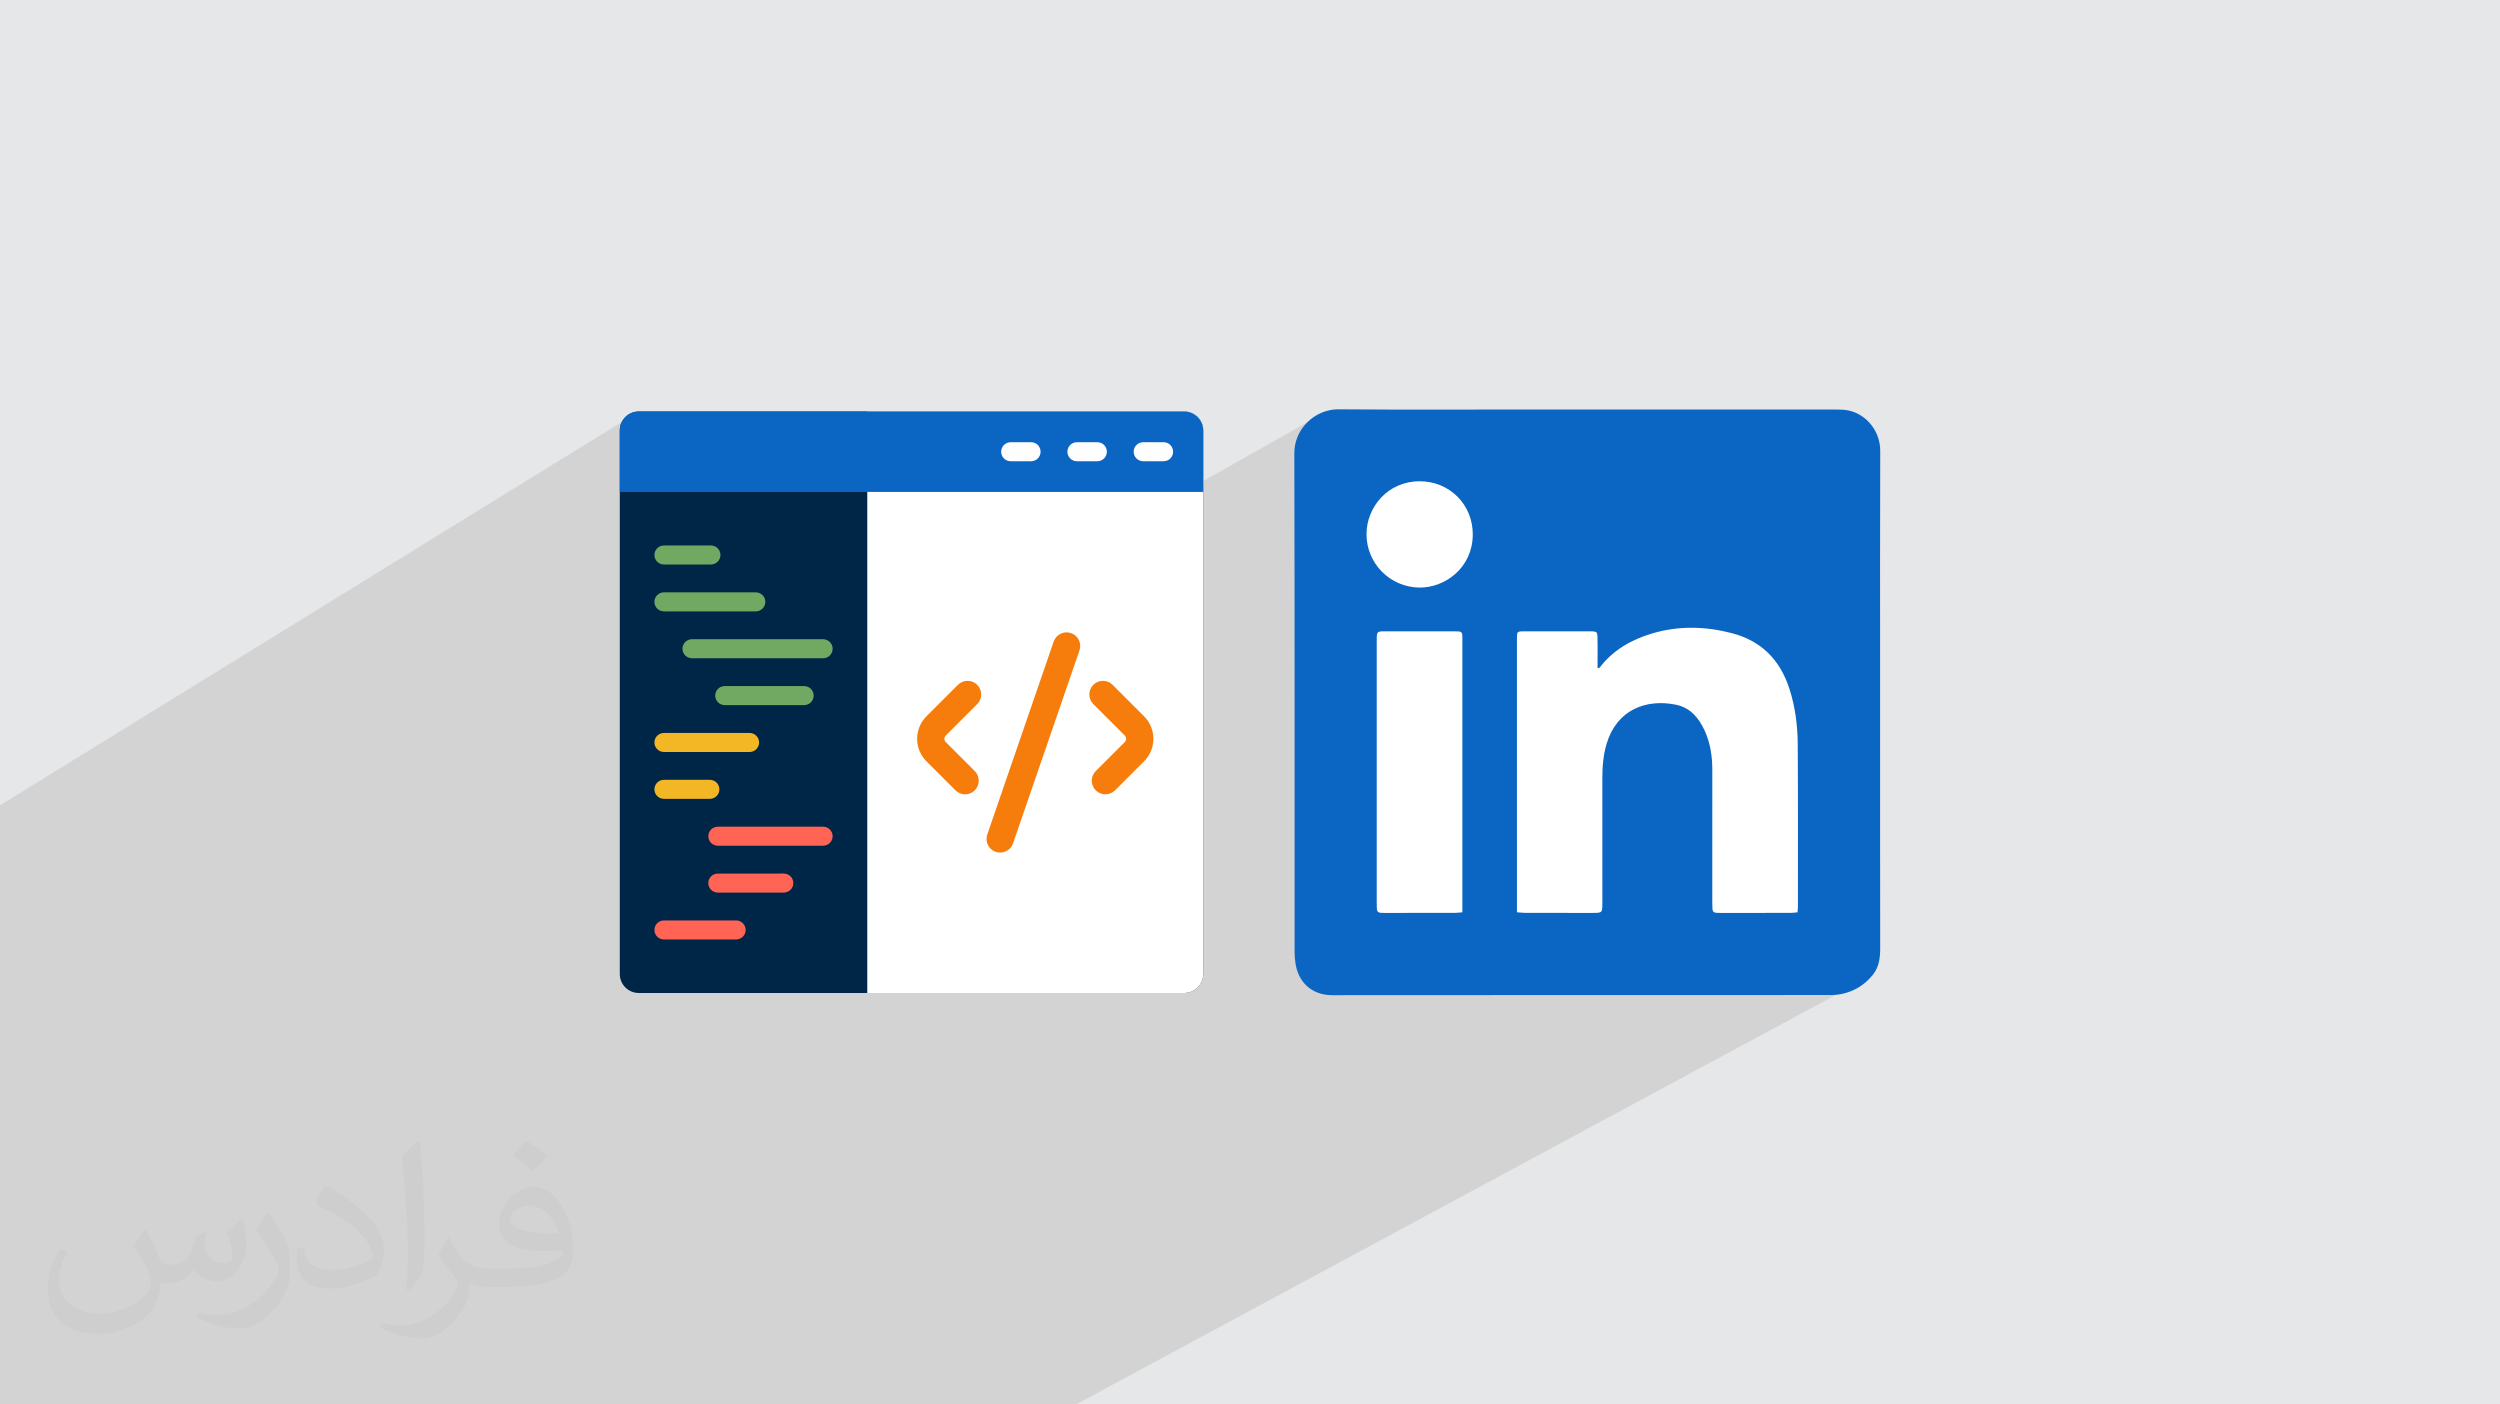 <?xml version="1.0" encoding="UTF-8"?>
<!DOCTYPE svg PUBLIC "-//W3C//DTD SVG 1.0//EN" "http://www.w3.org/TR/2001/REC-SVG-20010904/DTD/svg10.dtd">
<!-- Creator: CorelDRAW -->
<svg xmlns="http://www.w3.org/2000/svg" xml:space="preserve" width="94.192mm" height="52.917mm" version="1.0" style="shape-rendering:geometricPrecision; text-rendering:geometricPrecision; image-rendering:optimizeQuality; fill-rule:evenodd; clip-rule:evenodd"
viewBox="0 0 9404.92 5283.66"
 xmlns:xlink="http://www.w3.org/1999/xlink"
 xmlns:xodm="http://www.corel.com/coreldraw/odm/2003">
 <defs>
  <style type="text/css">
   <![CDATA[
    .fil7 {fill:none}
    .fil8 {fill:#FEFEFE}
    .fil5 {fill:#002647}
    .fil6 {fill:#0A66C2}
    .fil9 {fill:#72A962}
    .fil10 {fill:#F3B725}
    .fil12 {fill:#F67C0B}
    .fil11 {fill:#FF6455}
    .fil2 {fill:white}
    .fil4 {fill:#0A66C2;fill-rule:nonzero}
    .fil3 {fill:#373435;fill-opacity:0.031}
    .fil1 {fill:#2B2A29;fill-opacity:0.102}
    .fil0 {fill:#E6E7E8}
   ]]>
  </style>
 </defs>
 <g id="Layer_x0020_1">
  <polygon class="fil0" points="-0,0 9404.92,0 9404.92,5283.66 -0,5283.66 "/>
  <polygon class="fil1" points="6289.07,2884.04 7044.66,3668.3 4047.31,5283.66 -0,5283.66 -0,3029.52 2403.16,1548.06 3043.2,2647.78 4918.16,1588.51 "/>
  <rect class="fil2" x="5024.63" y="1678.86" width="1811.9" height="1924.33"/>
  <path class="fil3" d="M548.54 4627.69c17.95,27.21 29.6,53.36 40.96,82.43 8.45,16.91 12.93,48.09 52.57,48.09 11.61,0 28.28,-3.42 43.06,-11.61 16.63,-8.73 29.32,-21.94 35.94,-42l15.85 -53.36 38.57 -19.02 2.64 2.64c-5.27,20.09 -6.59,39.36 -6.59,54.43 0,44.63 38.57,61.56 69.22,61.56 17.95,0 34.09,-8.73 34.09,-25.11 0,-21.13 -8.98,-57.06 -20.62,-89.29 17.95,-17.95 35.94,-35.94 56.53,-50.47l3.17 1.6c8.98,38.04 14,75.56 14,100.66 0,24.57 -10.83,51.79 -19.81,69.49 -18.49,34.87 -51.25,62.62 -90.87,62.62 -30.1,0 -63.65,-15.07 -86.66,-43.06l-1.32 0c-21.66,26.96 -55.22,51.25 -108.86,51.25l-16.63 0c-2.64,35.41 -10.29,60.49 -21.94,82.95 -31.95,62.34 -126.81,106.47 -216.1,106.47 -124.17,0 -186.51,-71.59 -186.51,-166.96 0,-58.91 19.27,-113.6 48.88,-152.42l24.29 10.04c-18.49,35.41 -30.91,68.68 -30.91,101.45 0,89.29 72.66,131.83 156.4,131.83 77.68,0 173.83,-49.41 191.28,-106.72 -6.59,-62.62 -30.1,-91.93 -66.04,-148.99 10.83,-19.02 24.83,-38.04 42.28,-58.38l3.17 0 0 0 0 0 -0.02 -0.09zm1432.13 -336.04c26.15,16.39 51.79,35.66 76.87,57.85 -14,19.81 -31.45,37.79 -53.11,53.64 -25.11,-20.34 -50.19,-37.79 -75.84,-56.27 17.42,-19.55 34.62,-38.29 52.04,-55.22l0 0 0 0 0 0 0 0 0 0 0.03 0zm13.47 244.11c-42.28,0 -76.87,27.75 -76.87,48.34 0,44.13 84.53,57.85 185.72,57.31 -12.68,-51.79 -57.06,-105.68 -108.86,-105.68l0.01 0.03zm-94.86 236.19c54.96,0 103.04,-1.6 139.74,-10.83 40.96,-10.29 75.56,-30.91 75.56,-45.17 0,-3.7 0,-8.19 -1.32,-11.89 -22.98,2.11 -49.41,2.11 -72.38,2.11 -74.49,0 -131.55,-16.91 -154.02,-58.66 -5.55,-11.61 -9.51,-24.57 -9.51,-39.36 0,-40.43 17.42,-79.79 48.09,-107 25.61,-22.45 53.89,-36.44 82.67,-36.44 52.04,0 93.51,41.75 122.57,107.54 15.85,35.94 26.68,77.4 26.68,129.72 0,34.87 -9.51,64.19 -31.17,85.85 -40.43,39.11 -114.92,53.89 -229.04,53.89l-51.79 0 0 0 -13.47 0c-28.28,0 -48.62,-5.02 -64.72,-17.42l-2.64 0c0.79,6.59 1.32,12.93 1.32,19.02 0,25.61 -8.45,58.38 -25.61,84.53 -50.72,75.3 -105.68,108.04 -153.24,108.04 -48.09,0 -107,-18.49 -160.11,-42.54l9.51 -18.49c17.17,7.13 40.96,11.89 73.7,11.89 85.85,0 198.66,-82.43 212.66,-163 -3.17,-6.59 -8.98,-15.32 -17.17,-24.57 -25.11,-29.85 -40.96,-54.68 -55.75,-80.83 12.68,-25.11 24.29,-45.17 35.13,-63.4l4.49 -0.53c36.72,74.77 69.99,117.55 144.23,117.55l11.61 0 0 0 53.89 0 0 0 0 0 0 0 0 0 0 0 0.09 0.01zm-371.98 79c6.34,-34.34 6.87,-72.91 6.87,-108.86l0 -53.36c0,-99.6 -12.68,-244.36 -22.98,-338.68 17.95,-19.27 43.06,-42 62.87,-57.31l5.81 1.6c13.47,118.62 16.63,256 16.63,383.06 0,33.3 -1.32,65.79 -4.49,89.55 -1.85,30.1 -19.27,52.83 -56.53,87.7l-8.19 -3.7zm-382.8 -157.19c1.85,46.77 24.83,83.49 105.15,83.49 49.93,0 92.19,-12.93 138.96,-35.13 8.45,-3.7 12.93,-8.73 12.93,-12.93 0,-29.32 -22.45,-68.15 -60.23,-103.55 -36.72,-33.3 -85.34,-62.62 -130.76,-82.18 -15.6,-6.59 -20.62,-13.47 -20.62,-20.09 0,-13.47 17.95,-41.75 32.77,-62.09l5.02 -0.53c52.04,27.21 110.17,67.64 153.24,112.53 39.11,41.47 63.4,83.49 63.4,129.19 0,33.81 -10.29,65.51 -26.96,95.11 -57.06,28.79 -117.83,50.72 -178.06,50.72 -73.17,0 -123.1,-34.34 -123.1,-114.92 0,-8.73 0,-22.19 3.17,-39.64l25.11 0 0 0 0 0 0 0 0 0 0 0 -0.02 0zm-132.37 -132.9l45.45 73.45c16.63,27.21 32.23,56.81 32.23,103.55l0 59.7c0,48.34 -30.91,100.13 -80.83,151.38 -39.11,34.62 -73.7,49.41 -105.68,49.41 -47.55,0 -101.98,-14.79 -164.85,-41.75l7.13 -18.49c19.81,5.27 42.79,9.77 71.06,9.77 90.36,-0.53 182.8,-66.57 225.08,-147.15 5.02,-9.26 6.87,-17.95 6.87,-24.04 0,-9.26 -5.02,-19.55 -8.98,-28.79 -22.98,-43.31 -48.62,-82.95 -76.87,-119.68 14.79,-23.25 29.6,-45.7 45.7,-67.9l3.7 0.53 0 0 0 0 0 0 0 0 0 0 -0.02 0.01z"/>
  <g id="_1873227626992">
   <path class="fil4" d="M7072.91 2639.95c0,308.64 -0.26,617.27 0.29,925.94 0.07,37.37 -3.87,72.34 -28.54,102.4 -29.51,35.97 -66.72,59.62 -111.92,69.99 -14.91,3.41 -30.57,4.97 -45.91,4.97 -625,0.22 -1250.02,-0.07 -1875.03,0.54 -82.44,0.06 -127.2,-54.59 -137.49,-115.2 -2.58,-15.13 -4.1,-30.65 -4.1,-46.03 -0.19,-625.78 0.59,-1251.57 -1.01,-1877.37 -0.23,-94.65 80.17,-166 165.92,-165.35 250.6,1.94 501.23,0.68 751.83,0.68 372.85,0 745.7,-0.06 1118.5,0.13 16.19,0 32.71,0.29 48.44,3.51 67.67,14.08 119.71,78.32 119.45,151.25 -1.07,280.03 -0.42,560.02 -0.42,840.04 0,34.81 0,69.6 0,104.4l0 0.08 0 0zm-310.66 792.13l0 0c0.65,-9.11 1.45,-15.21 1.45,-21.28 -0.03,-203.42 0.61,-406.83 -0.67,-610.26 -0.46,-71.21 -9.4,-141.77 -31.57,-210.08 -35.16,-108.27 -105.76,-180.01 -216.82,-208.7 -99.05,-25.6 -198.68,-28.38 -297.66,0.78 -78.84,23.23 -147.96,62.18 -199.02,128.78 -1.04,1.32 -3.71,1.43 -7.95,2.87 0,-15.37 0.04,-29.16 0,-42.97 -0.07,-25.52 0.35,-51.03 -0.39,-76.56 -0.48,-16.28 -3.4,-18.47 -19.26,-19.57 -3.1,-0.23 -6.21,-0.12 -9.27,-0.12 -81.97,0 -163.97,-0.07 -245.97,0.03 -28.28,0.04 -28.28,0.23 -28.45,28.52 0,0.77 -0.06,1.55 -0.06,2.32 0.03,332.47 0.06,664.87 0.06,997.34 0,9.01 0,17.99 0,28.76 12.97,0.98 22.83,2.26 32.65,2.3 83.51,0.15 167.06,0.12 250.57,0.1 38.06,0 38.13,-0.03 38.13,-38.13 0.04,-155.44 0.1,-310.93 -0.07,-466.37 -0.04,-45 3.24,-89.49 16.41,-132.91 38.63,-127.35 148.37,-168.64 260.52,-145.82 53.66,10.92 86.08,49.53 107.87,97.14 21.6,47.13 29.02,97.34 28.93,148.99 -0.25,166.29 -0.1,332.58 -0.06,498.83 0,7.72 0.16,15.47 0.46,23.21 0.32,9.2 5.15,14.21 14.46,14.63 4.66,0.23 9.27,0.42 13.92,0.42 88.18,0.04 176.32,0.05 264.5,-0.06 8.32,0 16.61,-1.26 27.26,-2.14l0.04 -0.03zm-1260.96 -0.1l0 0c0,-12.07 0,-21.22 0,-30.37 0,-330.97 0,-661.95 0,-992.92 0,-6.16 -0.23,-12.36 -0.13,-18.56 0.13,-9.55 -4.8,-14.23 -13.99,-14.75 -6.15,-0.36 -12.36,-0.38 -18.52,-0.38 -85.07,-0.04 -170.14,-0.04 -255.2,0 -34.13,0 -34.26,0.06 -34.26,35.13 -0.04,330.2 0,660.39 0,990.58 0,6.2 0.19,12.37 0.42,18.54 0.36,9.2 5.14,14.23 14.46,14.65 4.62,0.23 9.28,0.42 13.93,0.42 88.17,0.04 176.29,0.06 264.47,-0.07 8.33,0 16.66,-1.25 28.83,-2.22l0 -0.05zm-360.49 -1422.75l0 0c-0.22,110.95 89.27,200.45 199.91,201.13 95.43,0.62 198.96,-74.16 199.81,-198.86 0.76,-112.58 -86.72,-201.07 -199.81,-201.01 -120.84,0.07 -199.81,98.43 -199.91,198.74z"/>
   <path class="fil5" d="M4526.58 1619.64c0,-39.53 -32.04,-71.58 -71.58,-71.58 -331.99,0 -1719.84,0 -2051.83,0 -39.53,0 -71.58,32.04 -71.58,71.58l0 2044.38c0,39.54 32.04,71.58 71.58,71.58l2051.84 0c39.53,0 71.58,-32.03 71.58,-71.58 0,-331.22 0,-1713.16 0,-2044.38l-0.01 0z"/>
   <path class="fil2" d="M3262.66 1548.06l0 2187.54 1192.34 0.01c39.53,0 71.58,-32.03 71.58,-71.58 0,-331.22 0,-1713.16 0,-2044.38 0,-39.53 -32.04,-71.58 -71.58,-71.58l-1192.34 0z"/>
   <path class="fil6" d="M2331.6 1850.69l2194.98 0 0 -231.05c0,-39.53 -32.04,-71.58 -71.58,-71.58 -331.99,0 -1719.84,0 -2051.83,0 -39.53,0 -71.58,32.04 -71.58,71.58l0.02 231.05z"/>
   <line class="fil7" x1="2331.6" y1="1850.69" x2="4526.58" y2= "1850.69" />
   <path class="fil8" d="M4377.44 1663.59l-76.82 0c-19.76,0 -35.79,16.04 -35.79,35.79 0,19.76 16.03,35.8 35.79,35.8l76.82 -0.01c19.75,0 35.79,-16.04 35.79,-35.8 0,-19.75 -16.04,-35.79 -35.79,-35.79l0 0.01z"/>
   <path class="fil8" d="M4128.17 1663.59l-76.82 0c-19.76,0 -35.8,16.04 -35.8,35.79 0,19.76 16.04,35.8 35.8,35.8l76.82 -0.01c19.76,0 35.8,-16.04 35.8,-35.8 0,-19.75 -16.04,-35.79 -35.8,-35.79l0 0.01z"/>
   <path class="fil8" d="M3878.9 1663.59l-76.8 0c-19.76,0 -35.79,16.04 -35.79,35.79 0,19.76 16.03,35.8 35.79,35.8l76.8 -0.01c19.75,0 35.79,-16.04 35.79,-35.8 0,-19.75 -16.04,-35.79 -35.79,-35.79l0 0.01z"/>
   <path class="fil9" d="M2497.68 2123.64l176.86 0c19.73,0 35.79,-16.03 35.79,-35.79 0,-19.76 -16.06,-35.79 -35.79,-35.79l-176.86 0.01c-19.76,0 -35.8,16.03 -35.8,35.79 0,19.76 16.04,35.79 35.8,35.79l0 -0.01z"/>
   <path class="fil9" d="M2497.68 2299.97l345.66 0c19.76,0 35.8,-16.04 35.8,-35.8 0,-19.75 -16.04,-35.79 -35.8,-35.79l-345.66 0c-19.76,0 -35.8,16.04 -35.8,35.79 0,19.76 16.04,35.8 35.8,35.8z"/>
   <path class="fil9" d="M2603.16 2476.28l493.41 0c19.76,0 35.8,-16.03 35.8,-35.79 0,-19.73 -16.04,-35.8 -35.8,-35.8l-493.41 0c-19.76,0 -35.79,16.07 -35.79,35.8 0,19.76 16.03,35.79 35.79,35.79z"/>
   <path class="fil9" d="M2726.38 2652.61l298.86 0c19.75,0 35.79,-16.03 35.79,-35.79 0,-19.76 -16.04,-35.79 -35.79,-35.79l-298.86 0c-19.76,0 -35.79,16.03 -35.79,35.79 0,19.76 16.03,35.79 35.79,35.79z"/>
   <path class="fil10" d="M2497.68 2828.94l322.26 0c19.75,0 35.79,-16.04 35.79,-35.8 0,-19.75 -16.04,-35.79 -35.79,-35.79l-322.26 0c-19.76,0 -35.8,16.04 -35.8,35.79 0,19.76 16.04,35.8 35.8,35.8z"/>
   <path class="fil10" d="M2497.68 3005.24l172.83 0c19.76,0 35.8,-16.03 35.8,-35.79 0,-19.76 -16.04,-35.8 -35.8,-35.8l-172.83 0.01c-19.76,0 -35.8,16.04 -35.8,35.8 0,19.76 16.04,35.79 35.8,35.79l0 -0.01z"/>
   <path class="fil11" d="M2700.43 3181.56l396.14 0c19.76,0 35.8,-16.04 35.8,-35.8 0,-19.75 -16.04,-35.79 -35.8,-35.79l-396.14 0.01c-19.76,0 -35.8,16.04 -35.8,35.79 0,19.76 16.04,35.8 35.8,35.8l0 -0.01z"/>
   <path class="fil11" d="M2700.43 3357.9l248.22 0c19.75,0 35.79,-16.07 35.79,-35.79 0,-19.76 -16.04,-35.8 -35.79,-35.8l-248.22 0.01c-19.76,0 -35.8,16.04 -35.8,35.79 0,19.73 16.04,35.8 35.8,35.8l0 -0.01z"/>
   <path class="fil11" d="M2497.68 3534.21l271.63 0c19.76,0 35.79,-16.03 35.79,-35.79 0,-19.76 -16.03,-35.8 -35.79,-35.8l-271.63 0.01c-19.76,0 -35.8,16.04 -35.8,35.8 0,19.75 16.04,35.79 35.8,35.79l0 -0.01z"/>
   <path class="fil12" d="M3603.73 2576.28c0,0 -69.22,69.25 -118.5,118.5 -22.43,22.43 -35.04,52.87 -35.04,84.58 0,31.71 12.61,62.14 35.04,84.58 46.35,46.35 109.29,109.27 109.29,109.27 20,20.02 52.46,20.02 72.5,0 20,-20 20,-52.5 0,-72.49l-109.29 -109.27c-3.19,-3.22 -4.99,-7.56 -4.99,-12.1 0,-4.55 1.81,-8.89 4.99,-12.11l118.49 -118.49c20.02,-20 20.02,-52.5 0,-72.49 -20,-20 -52.46,-20 -72.49,0l0 0.02z"/>
   <path class="fil12" d="M4112.98 2648.78l118.5 118.49c3.22,3.22 5.02,7.56 5.02,12.1 0,4.55 -1.81,8.89 -5.02,12.11l-109.27 109.26c-20.02,20 -20.02,52.5 0,72.5 20,20.02 52.5,20.02 72.5,0 0,0 62.95,-62.92 109.29,-109.27 22.43,-22.46 35.04,-52.87 35.04,-84.58 0,-31.72 -12.61,-62.18 -35.04,-84.59 -49.29,-49.26 -118.5,-118.49 -118.5,-118.49 -20.02,-20 -52.49,-20 -72.52,0 -19.99,19.99 -19.99,52.5 0,72.49l0 -0.02z"/>
   <path class="fil12" d="M3810.98 3172.87l249.95 -726.05c9.2,-26.76 -5.06,-55.99 -31.79,-65.18 -26.77,-9.2 -55.95,5.02 -65.18,31.79l-249.91 726.04c-9.23,26.77 5.02,55.96 31.79,65.19 26.73,9.2 55.95,-5.06 65.14,-31.79z"/>
  </g>
 </g>
</svg>
